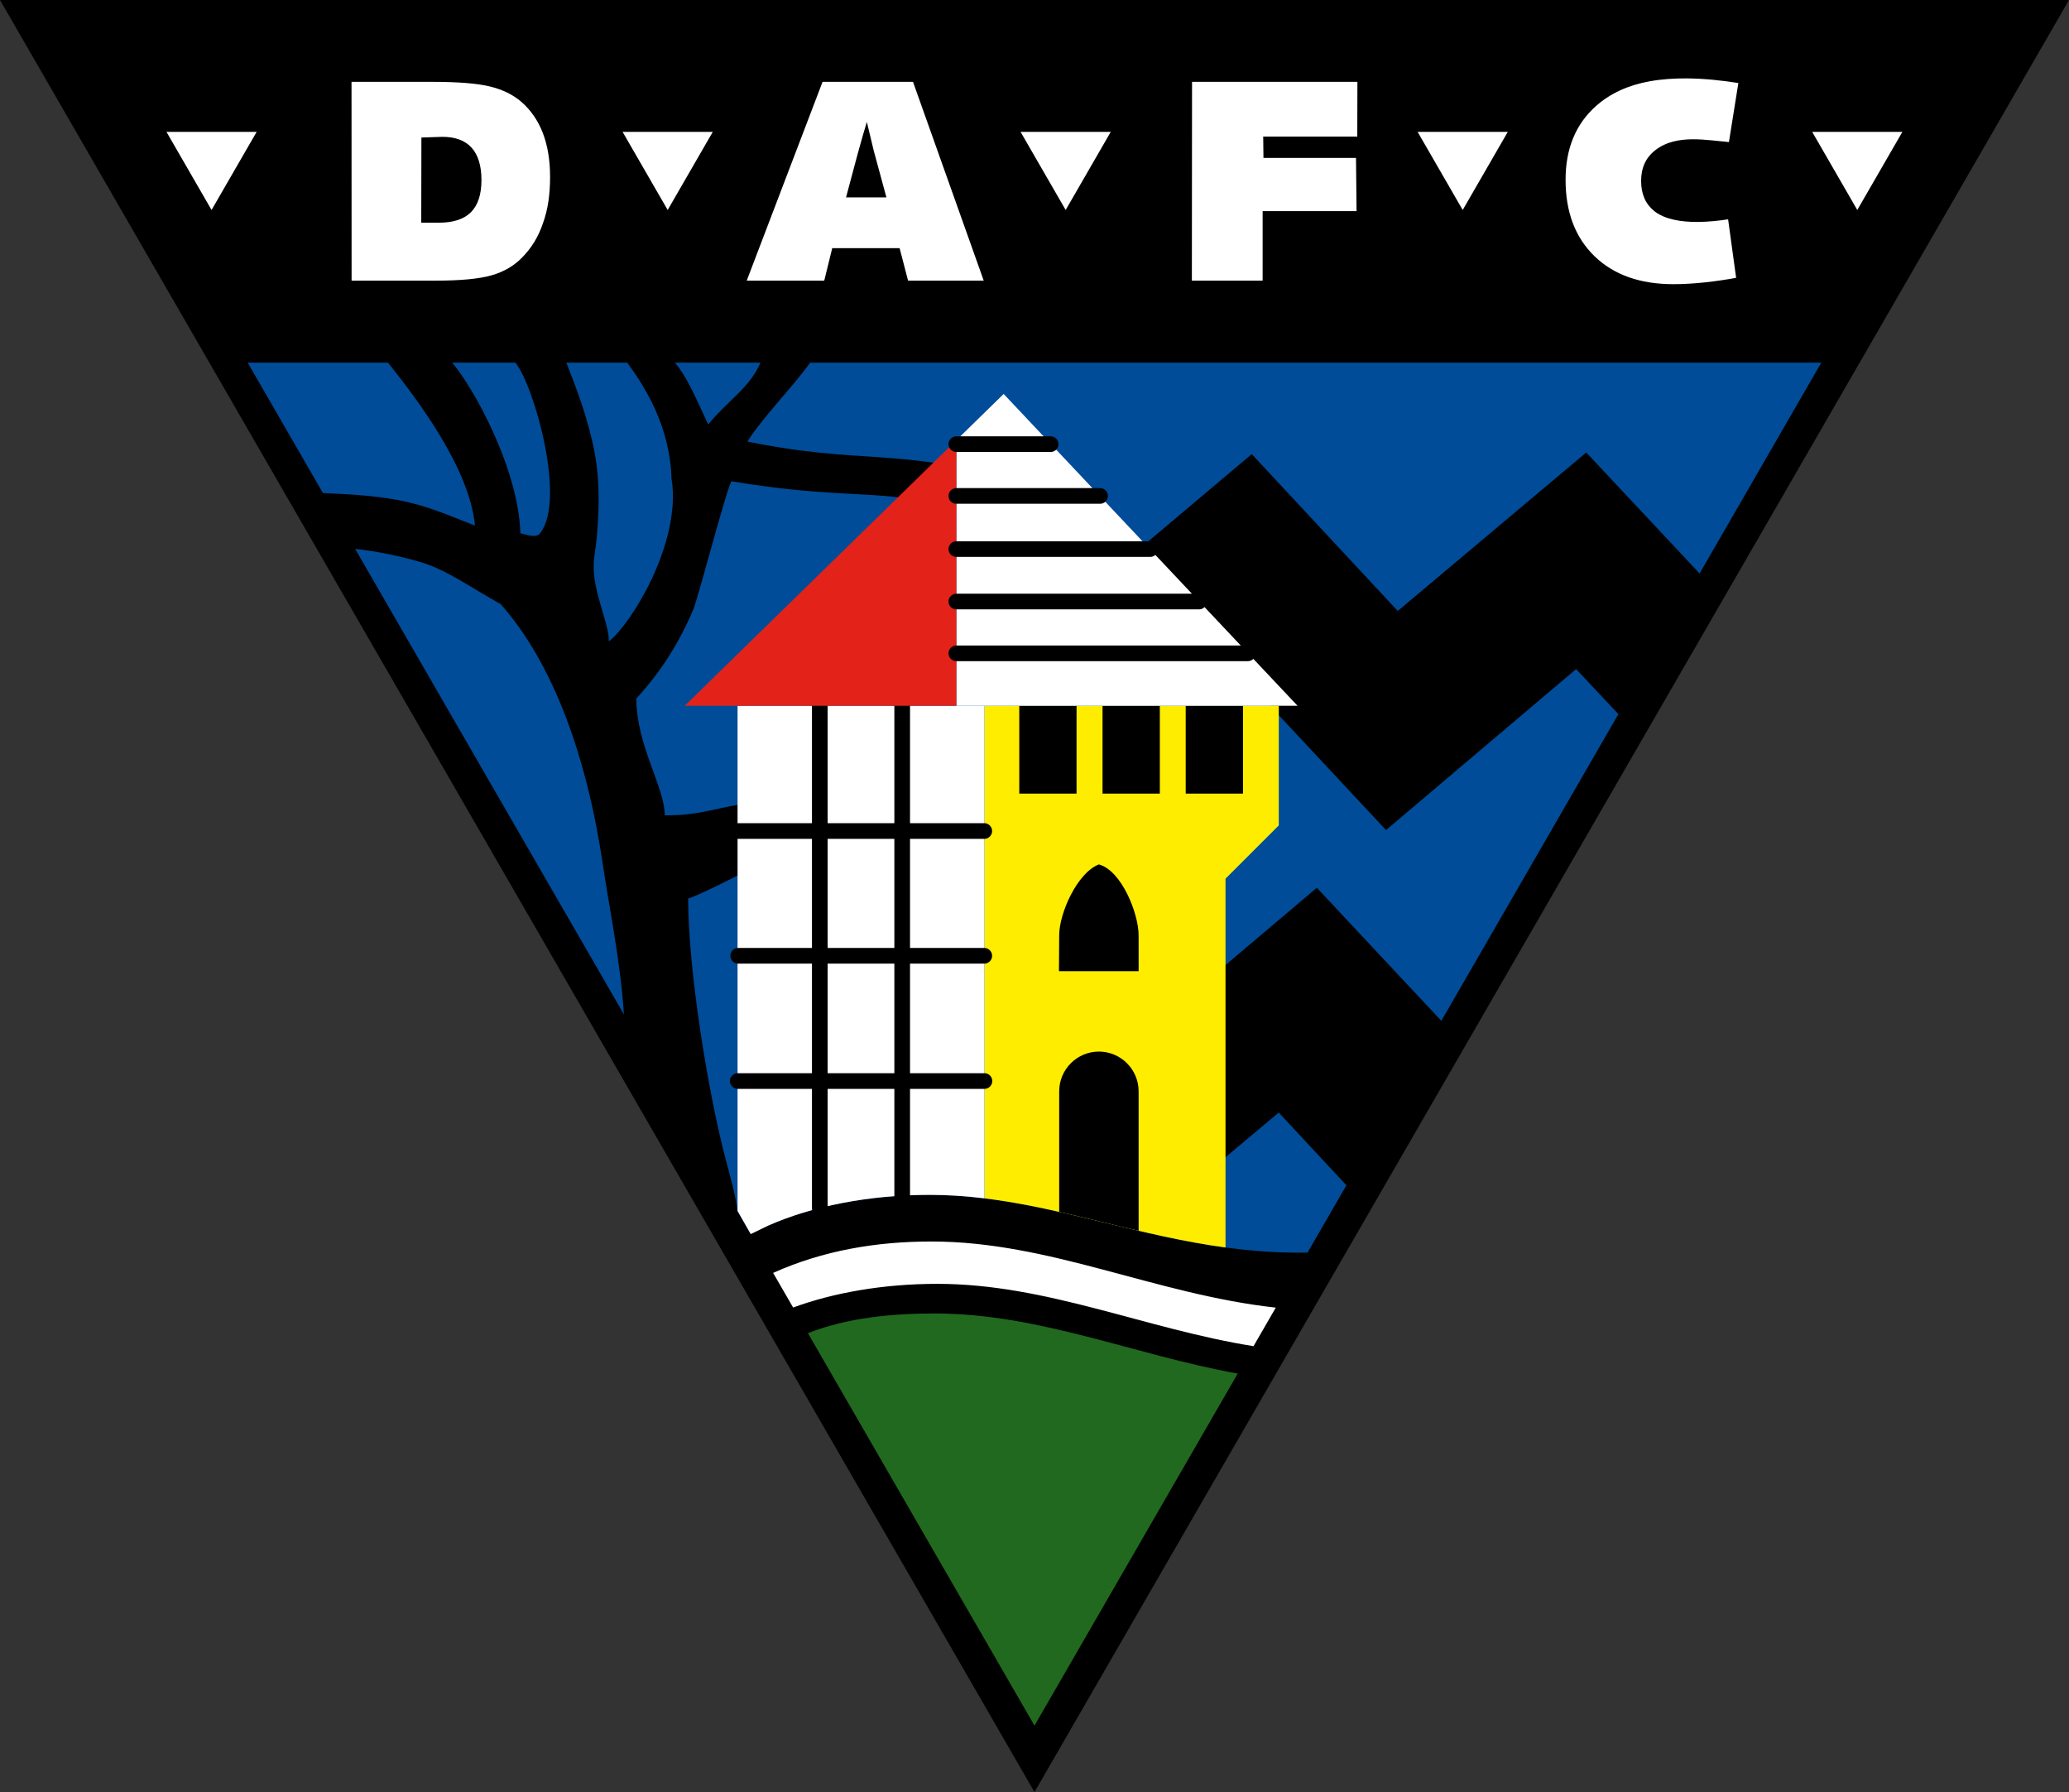 <?xml version="1.0" encoding="utf-8"?>
<!-- Generator: Adobe Illustrator 13.0.0, SVG Export Plug-In . SVG Version: 6.00 Build 14948)  -->
<!DOCTYPE svg PUBLIC "-//W3C//DTD SVG 1.0//EN" "http://www.w3.org/TR/2001/REC-SVG-20010904/DTD/svg10.dtd">
<svg version="1.0" id="Ebene_1" xmlns="http://www.w3.org/2000/svg" xmlns:xlink="http://www.w3.org/1999/xlink" x="0px" y="0px"
	 width="280.629px" height="243.033px" viewBox="0 0 280.629 243.033" enable-background="new 0 0 280.629 243.033"
	 xml:space="preserve">
<rect x="0" y="0" width="280.629" height="243.033" fill="#333333" stroke="none"/>
<polygon fill-rule="evenodd" clip-rule="evenodd" points="0,0 280.629,0 140.312,243.033 0,0 "/>
<path fill-rule="evenodd" clip-rule="evenodd" fill="#21691E" d="M167.876,186.281l-27.564,47.742L109.583,180.8
	c5.335-2.107,11.479-2.672,17.162-2.672C140.982,178.128,153.756,183.732,167.876,186.281L167.876,186.281z"/>
<path fill-rule="evenodd" clip-rule="evenodd" fill="#FFFFFF" d="M173.04,177.337l-3.018,5.227
	c-14.828-2.377-28.068-8.453-42.896-8.453c-7.294,0-14.052,1.193-19.55,3.211l-2.713-4.695c6.798-3.053,14.04-4.26,21.464-4.26
	C142.417,168.367,156.634,175.521,173.04,177.337L173.04,177.337z"/>
<path fill-rule="evenodd" clip-rule="evenodd" fill="#004C99" d="M247.032,49.182l-16.507,28.592l-15.372-16.408l-25.566,21.491
	l-19.806-21.271l-15.375,12.961l0.464,2.545l33.123,35.479l25.781-21.832l5.738,6.109l-24.016,41.596l-16.886-18.047l-15.105,12.779
	l-0.636,26.574l10.574-8.867l9.176,9.861l-5.271,9.131c-19.225,0.34-34.035-7.83-51.23-7.83c-9.561,0-18.203,2.051-24.292,5.322
	l-1.808-3.135c-0.215-2.117-1.059-4.936-1.526-6.752c-2.437-9.139-5.154-25.896-5.154-35.643c0.609,0,7.25-3.337,7.414-3.474
	l0.507-9.32c-3.046,0.16-6.304,1.646-11.096,1.521c0-3.81-3.855-9.475-3.855-15.836c3.281-3.565,5.816-7.526,7.74-12.108
	c0.661-1.573,4.771-17.378,5.197-17.348c12.276,2.041,17.294,1.405,24.334,2.375l4.322-4.687
	c-8.793-1.474-14.705-0.656-26.528-3.079c2.021-3.229,6.251-7.518,8.512-10.701H247.032L247.032,49.182z M91.543,49.182h11.601
	c-1.441,3.399-4.395,5.092-7.088,8.383C94.176,53.455,92.965,50.81,91.543,49.182L91.543,49.182z M76.815,49.182h8.262
	c2.538,3.464,5.774,8.692,6.002,15.693c0.729,4.33-0.684,9.382-2.672,13.617c-1.868,3.978-4.242,7.236-5.822,8.499
	c0-2.903-2.617-7.37-1.956-11.625c0.513-3.295,0.934-9.087,0.059-13.816C79.831,56.912,78.112,52.46,76.815,49.182L76.815,49.182z
	 M61.334,49.182h8.57c2.537,3.11,6.911,18.6,3.363,23.123c-0.5,0.639-1.435,0.349-2.686,0.008
	C70.311,63.532,64.235,52.582,61.334,49.182L61.334,49.182z M43.806,66.87L33.595,49.182h19.033
	c3.833,4.809,11.035,14.19,11.798,22.097c-2.104-0.784-5.435-2.308-8.88-3.128C51.639,67.221,47.526,67.032,43.806,66.87
	L43.806,66.87z M84.625,137.572L48.172,74.443c2.544,0.239,6.079,0.962,8.862,1.775c3.358,0.979,6.735,3.393,10.89,5.726
	c7.079,8.01,11.672,20.586,13.86,35.422C82.628,123.099,84.168,130.412,84.625,137.572L84.625,137.572z"/>
<path fill-rule="evenodd" clip-rule="evenodd" fill="#FFED00" d="M133.523,95.716h39.925v16.224l-7.225,7.224v50.019
	c-11.568-1.572-21.838-5.34-32.7-6.668V95.716L133.523,95.716z"/>
<path fill-rule="evenodd" clip-rule="evenodd" fill="#FFFFFF" d="M100.04,95.716h33.483v66.799
	c-2.432-0.295-4.893-0.471-7.405-0.471c-8.354,0-16.006,1.564-21.867,4.143l-2.426,1.172l-1.786-3.135V95.716L100.04,95.716z"/>
<path fill="none" stroke="#000000" stroke-width="2.125" stroke-linecap="round" stroke-linejoin="round" stroke-miterlimit="2.613" d="
	M100.123,112.701h33.378 M133.501,129.621h-33.378 M133.523,146.605h-33.461 M122.369,95.716v66.488 M111.194,163.845V95.716"/>
<path fill-rule="evenodd" clip-rule="evenodd" d="M160.823,107.63h7.77V95.716h-7.77V107.63L160.823,107.63z M149.543,107.63h7.77
	V95.716h-7.77V107.63L149.543,107.63z M138.25,107.63h7.769V95.716h-7.769V107.63L138.25,107.63z M143.663,164.349V148
	c0-2.969,2.42-5.389,5.387-5.389s5.386,2.42,5.386,5.389l0.003,18.916C150.8,166.066,147.231,165.152,143.663,164.349
	L143.663,164.349z M143.631,131.712l0.032-4.865c0-2.969,2.42-8.468,5.387-9.618c3.071,0.837,5.386,6.649,5.386,9.618l0.003,4.865
	H143.631L143.631,131.712z"/>
<polygon fill-rule="evenodd" clip-rule="evenodd" fill="#FFFFFF" points="129.716,95.717 175.995,95.717 136.131,53.427 
	129.717,59.699 129.716,95.717 "/>
<polygon fill-rule="evenodd" clip-rule="evenodd" fill="#E32219" points="92.873,95.717 129.716,95.717 129.717,59.699 
	92.873,95.717 "/>
<path fill="none" stroke="#000000" stroke-width="2.125" stroke-linecap="round" stroke-linejoin="round" stroke-miterlimit="2.613" d="
	M129.716,60.234h12.785 M149.21,67.257h-19.494 M129.716,74.464h26.29 M129.716,81.58h32.911 M169.248,88.602h-39.532"/>
<path fill-rule="evenodd" clip-rule="evenodd" fill="#FFFFFF" d="M245.798,17.886h12.23l-6.116,10.591L245.798,17.886
	L245.798,17.886z M234.504,19.266c-1.529-0.132-3.2-0.378-4.835-0.377c-1.854,0-3.66,0.319-5.15,1.477
	c-1.287,0.996-1.926,2.388-1.926,4.166c0,1.783,0.597,3.146,1.783,4.093c1.443,1.147,3.67,1.485,5.854,1.476
	c1.496-0.006,2.971-0.175,4.162-0.357l1.088,7.936c-2.728,0.496-5.742,0.859-8.52,0.859c-4.514,0-8.078-1.265-10.691-3.794
	c-2.613-2.535-3.922-5.988-3.922-10.359c0-4.249,1.392-7.599,4.17-10.046c1.912-1.682,4.323-2.788,7.234-3.313
	c1.629-0.295,3.341-0.407,5.064-0.393c2.361,0.019,4.746,0.276,6.967,0.625L234.504,19.266L234.504,19.266z M192.28,17.886h12.229
	l-6.115,10.591L192.28,17.886L192.28,17.886z M184.113,11.1l-0.019,7.423h-12.76l0.035,2.896h12.553l0.074,7.213h-12.739
	l-0.001,9.427h-9.597l0.024-26.959H184.113L184.113,11.1z M138.427,17.886h12.229l-6.114,10.591L138.427,17.886L138.427,17.886z
	 M123.835,11.1l9.593,26.959h-10.262l-1.147-4.405h-9.139l-1.084,4.405h-10.515L111.567,11.1H123.835L123.835,11.1z M118.507,20.428
	l-0.572-2.384l-0.361-1.509l-0.532,1.793l-0.65,2.311l-1.641,6.129h5.476L118.507,20.428L118.507,20.428z M84.447,17.886h12.229
	l-6.115,10.591L84.447,17.886L84.447,17.886z M58.62,11.1c3.511,0,6.125,0.209,7.844,0.63c1.714,0.419,3.14,1.118,4.273,2.101
	c1.285,1.127,2.251,2.543,2.901,4.234c0.645,1.69,0.972,3.668,0.972,5.934c0,1.196-0.078,2.305-0.23,3.331
	c-0.152,1.021-0.396,1.997-0.728,2.925c-0.61,1.822-1.558,3.379-2.842,4.674c-1.094,1.132-2.477,1.938-4.147,2.412
	c-1.675,0.479-4.195,0.718-7.565,0.718H47.689L47.679,11.1H58.62L58.62,11.1z M59.997,18.557l-2.84,0.094l-0.021,11.55h2.383
	c1.959,0,3.41-0.473,4.356-1.42c0.948-0.953,1.427-2.404,1.427-4.362c0-1.934-0.445-3.395-1.329-4.382
	C63.089,19.051,61.765,18.557,59.997,18.557L59.997,18.557z M22.58,17.886h12.229l-6.114,10.591L22.58,17.886L22.58,17.886z"/>
</svg>
